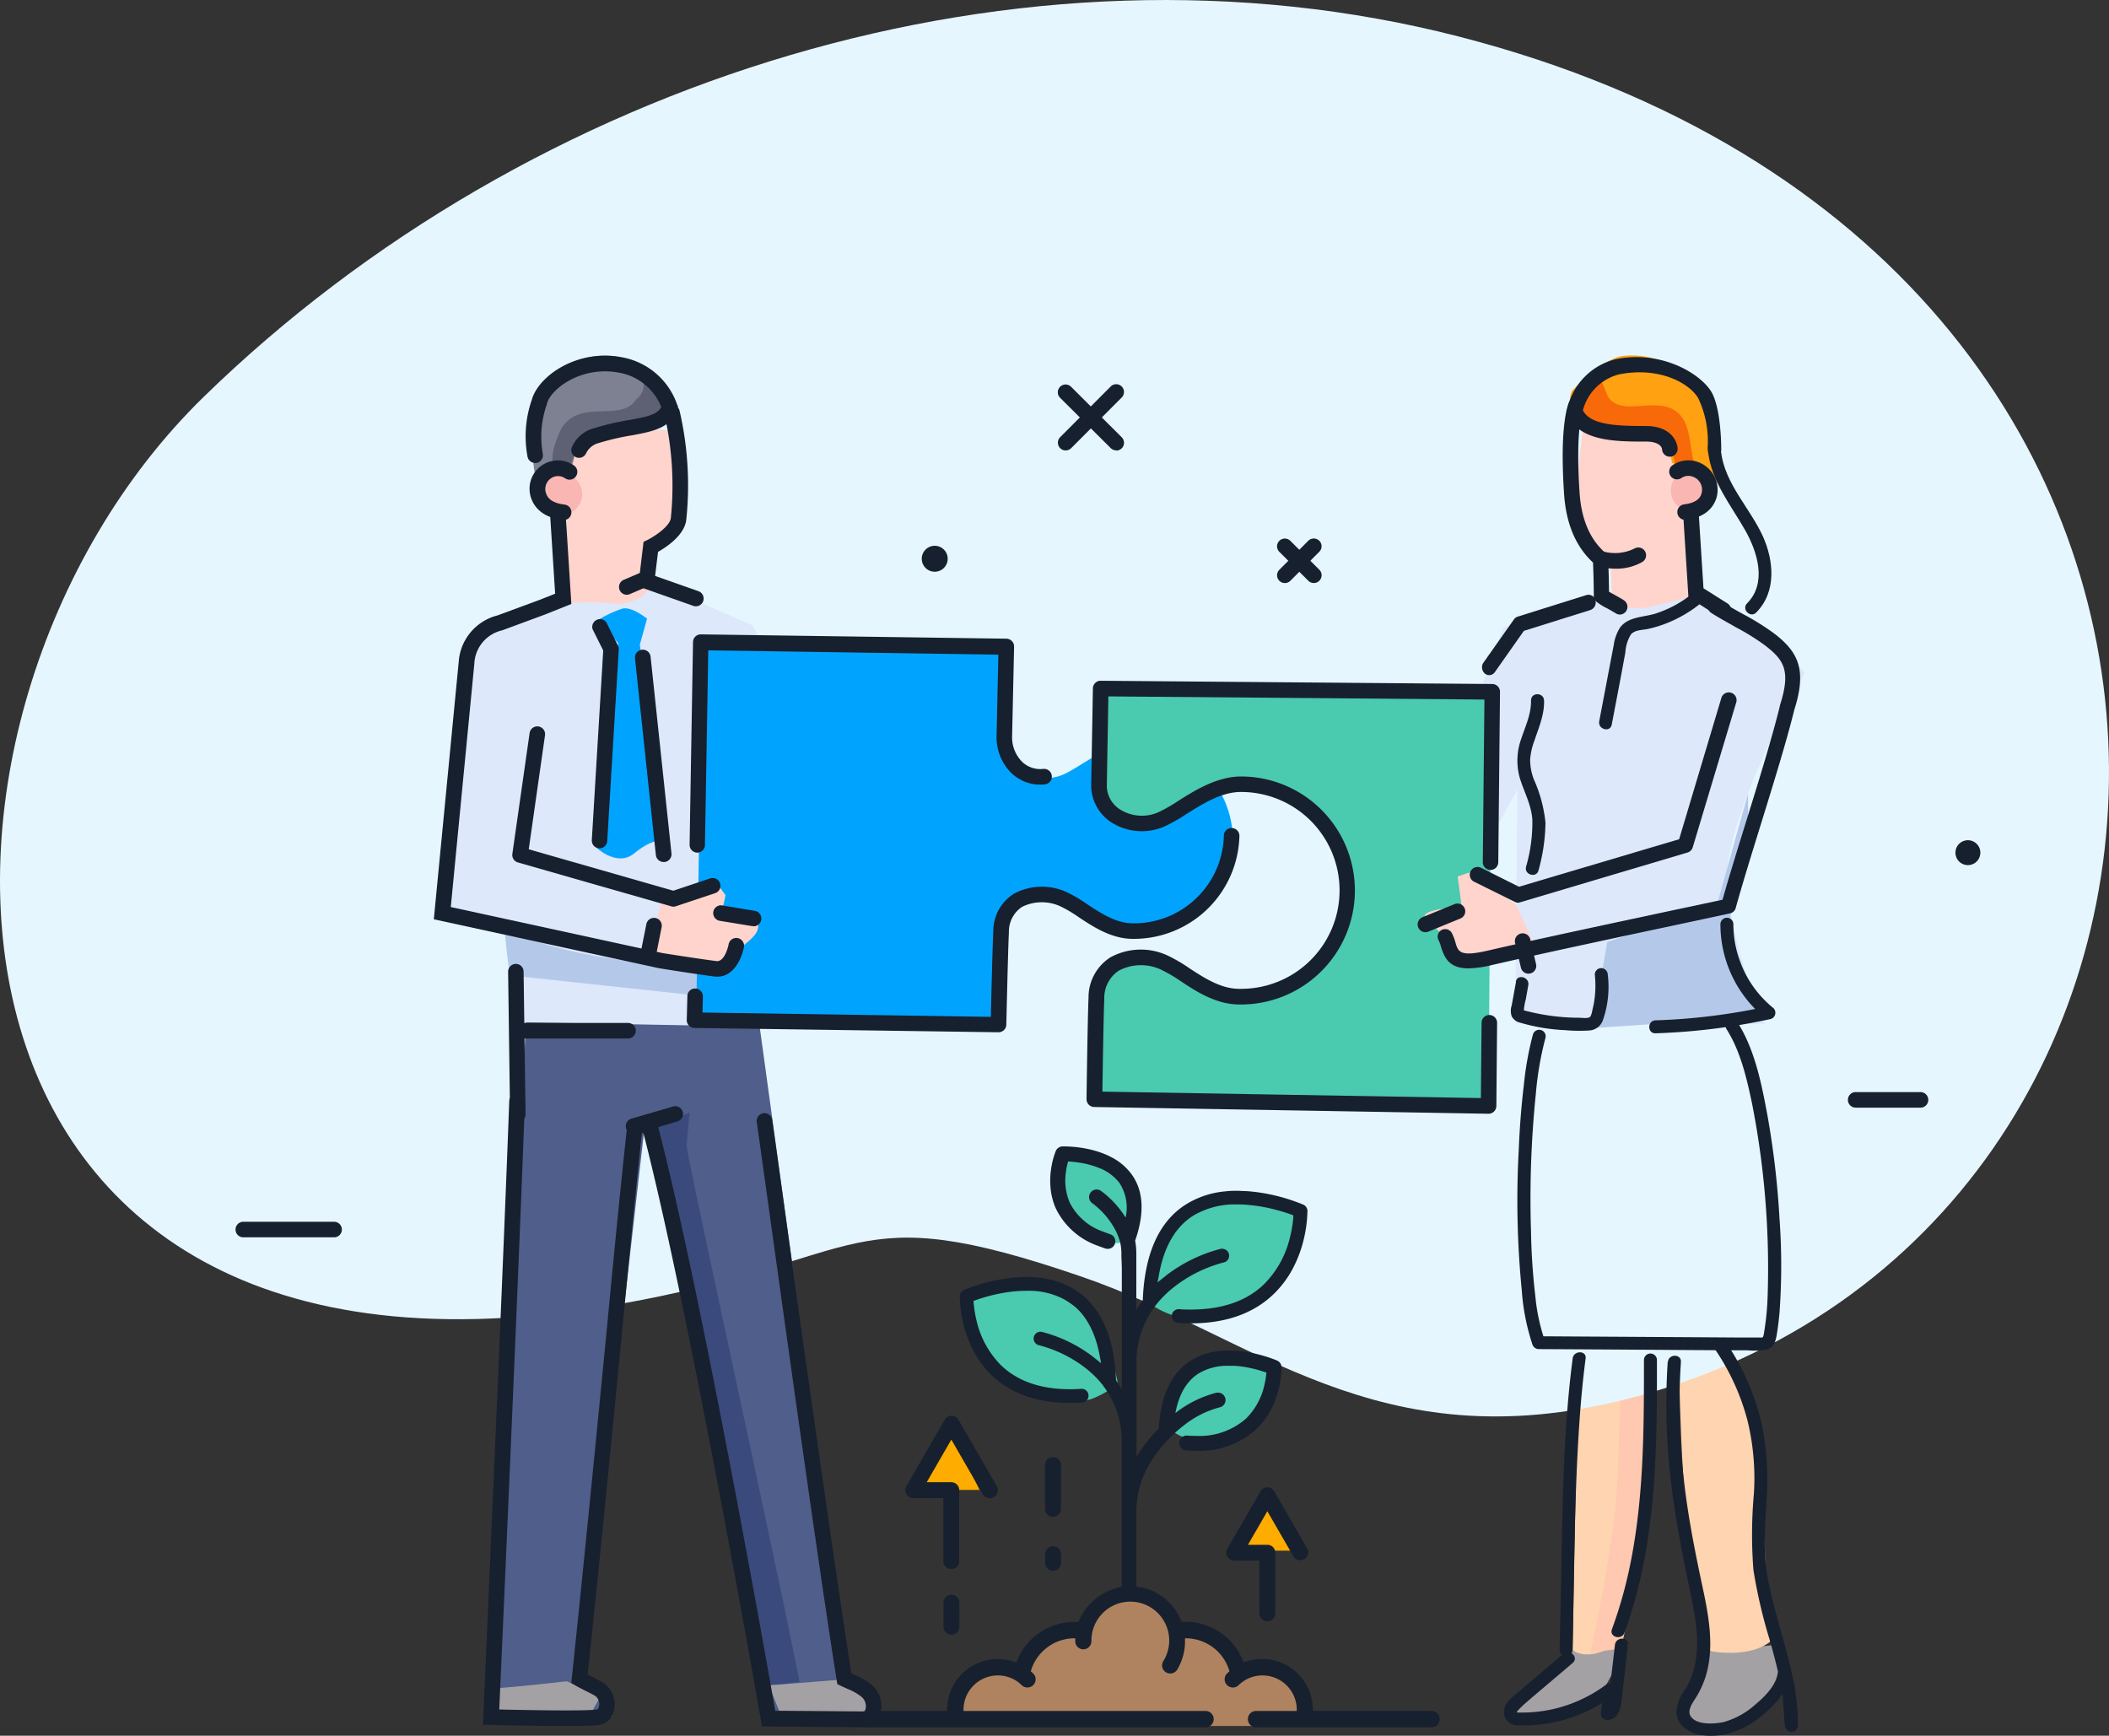 <svg xmlns="http://www.w3.org/2000/svg" width="303.636" height="249.912" viewBox="0 0 303.636 249.912"><rect x="0" y="0" width="303.636" height="249.912" fill="#333333" stroke="none"/><g style="isolation:isolate"><g transform="translate(0 0)"><path d="M336.324,405.28l-4.724,7.742h8.843Z" transform="translate(-153.487 -189.755)" fill="#ffac00"/><path d="M262.514,389.78l-4.724,8.644h8.843Z" transform="translate(-125.612 -183.902)" fill="#ffac00"/><path d="M403.943,440.241l-6.8,7.642-1.867,1.867,7.132-.143,6.024-3.684,3.491-6.423Z" transform="translate(-177.536 -202.679)" fill="#a4a1a5"/><path d="M438.363,440.477l-3.423,7.7,1,3.137,6.136.143,7.848-6.56-1.618-5.4Z" transform="translate(-192.514 -202.679)" fill="#a4a1a5"/><path d="M410.04,369.41l-.84,44.068s1.992,1.867,6.118-.734,6.043-35.922,6.024-41.037S410.04,369.41,410.04,369.41Z" transform="translate(-182.793 -175.916)" fill="#ffd4b0"/><path d="M417.793,369.653l3.286-.573.423,26.537-3.734,17.83-4.419.573s3.423-15.409,3.852-24.271S417.793,369.653,417.793,369.653Z" transform="translate(-184.36 -176.084)" fill="#ffc8b0"/><path d="M433.79,370.716s.143,23.686,2.284,31.391,1,11.825,1,11.825,6.3,1.624,9.858-1.114l-.728-11.7-.423-16.978L442.2,372.869,439.64,370Z" transform="translate(-192.08 -176.432)" fill="#ffd4b0"/><path d="M440.023,186.363s4.68-1.6,5.47-3.566-1-9.522-3.547-12.826a92.936,92.936,0,0,1-5.813-9.211l-2.664,1.195,1.575,21.44Z" transform="translate(-191.959 -97.411)" fill="#f8690a"/><path d="M401.4,294.15l-3.915,24.022,2.4,22.933,33.507-.324s1.245-28.2-2.4-35.474-3.217-9.771-3.217-9.771Z" transform="translate(-178.371 -147.786)" fill="#00a4ff"/><path d="M264.31,446.637h50.7l.523-5.383-5.6-3.628s-3.8,2.035-3.9,1.767-1.68-4.244-1.68-4.244l-6.012-2.57-2.738-2.738-5.489-2.39-4.692,3.006-.7,2.489-5.931.8-2.657,3.734v2.39l-5.172-2.066-2.925,1.774Z" transform="translate(-128.074 -198.128)" fill="#af8360"/><path d="M74.782,116.057c47.062-45.823,117.816-68,180.672-51.822C380.215,96.329,371.882,236.9,279.682,260.391c-36.1,9.192-53.783-9.1-78.571-17.612-34.061-11.694-30.14-2.489-66.591,3.964C30.483,265.12,27.484,162.11,74.782,116.057Z" transform="translate(-45.402 -58.968)" fill="#e5f6ff" style="mix-blend-mode:multiply;isolation:isolate"/><path d="M309.82,350.766a29.316,29.316,0,0,1,2.6-7.786c1.761-3.087,7.779-6.311,7.779-6.311h10.126l3.174,1.406-4.2,10.337-9.242,4.549s-4.045.728-6.062.218A12.473,12.473,0,0,1,309.82,350.766Z" transform="translate(-145.262 -163.844)" fill="#4acaaf"/><path d="M301.192,338.762a16.543,16.543,0,0,0,.261-4.668c-.28-2-2.782-4.979-2.782-4.979L293.313,327l-1.973.081.044,6.348,3.933,4.356a11.017,11.017,0,0,0,3.155,1.388A7.132,7.132,0,0,0,301.192,338.762Z" transform="translate(-138.282 -160.192)" fill="#4acaaf"/><path d="M290.306,370.854a27.923,27.923,0,0,0-2.489-7.412c-1.68-2.931-7.412-6.012-7.412-6.012h-9.646l-3.018,1.338,4,9.845,8.812,4.356s3.846.7,5.769.205A11.958,11.958,0,0,0,290.306,370.854Z" transform="translate(-129.37 -171.684)" fill="#4acaaf"/><path d="M315.4,383.348a19.844,19.844,0,0,1,1.8-5.253c1.214-2.079,5.3-4.226,5.3-4.226l6.846.056,2.135.971-2.9,6.97-6.279,3.025a13.319,13.319,0,0,1-4.1.112,8.408,8.408,0,0,1-2.807-1.655Z" transform="translate(-147.369 -177.893)" fill="#4acaaf"/><path d="M189.923,158.33l-11.383-.23s-7.985,4.979-7.157,8.713c.236,1.077,3.112,3.112,3.112,3.112l.205,13.069s4.9,2.321,6.64,1.45,5.246-2.682,5.246-2.682l-.411-5.315s3.112-.523,4.008-4.7C191.473,165.549,190.807,165.506,189.923,158.33Z" transform="translate(-92.957 -96.406)" fill="#ffd4cd"/><path d="M411.333,155.16l16.025,3.485-.523,24.564s-3.485,2.44-5.228,1.568a50.437,50.437,0,0,0-6.267-2.091l-.33-6.466a8.42,8.42,0,0,1-4.531-5.75C409.609,166.312,411.333,155.16,411.333,155.16Z" transform="translate(-183.184 -95.296)" fill="#ffd4cd"/><path d="M437.932,170.606a3.006,3.006,0,1,1-3.006-3.006A3.006,3.006,0,0,1,437.932,170.606Z" transform="translate(-191.373 -99.994)" fill="#f9b6b2"/><path d="M176.432,171.446a3.006,3.006,0,1,1-3.006-3.006A3.006,3.006,0,0,1,176.432,171.446Z" transform="translate(-92.616 -100.311)" fill="#f9b6b2"/><path d="M408.922,146.274s4.512-4.73,7.319-4.979a11.214,11.214,0,0,1,9.665,3.659c2.29,2.284,4.724,14.936,4.724,14.936l-7.331-3.205s-.784-5.483-3.659-5.221-8.09.261-9.957-1.307A3.331,3.331,0,0,1,408.922,146.274Z" transform="translate(-182.565 -90.038)" fill="#ffa111"/><path d="M187.615,146.314s-4.512-4.73-7.319-4.979a11.22,11.22,0,0,0-9.665,3.659c-2.29,2.284-2.39,11.283-1.519,13.9,2.788-1.743,3.112-.678,4.668-1.245,1.2-.442.541-4.468,2.284-5.159,2.682-1.077,8.937-.7,10.767-2.265A3.464,3.464,0,0,0,187.615,146.314Z" transform="translate(-91.931 -90.053)" fill="#7e8192"/><path d="M197.546,294.51l-33.457.056L159.11,395.28l17.426-.205-1.039-3.317-3.3-2.906,9.024-79.349.934,1.245L198.33,395.28l15.764.212s-.4-4.979-1.643-4.979-2.091-2.7-2.091-2.7Z" transform="translate(-88.345 -147.922)" fill="#4f5e8a"/><path d="M379.777,201.241l13.492-4.811s1.867,2.39,6.64,1.973c2.1-.18,7.213-1.992,8.3-1.45,10.455,5.221,14.936,10.785,14.936,10.785s-11.364,20.463-11.2,29.487,5.445,21.079,5.445,21.079l-35.94-.156.311-33.606-5.539,10.132-10.449,5.221-8.178-7.885,13.947-8.837Z" transform="translate(-163.302 -110.882)" fill="#dde8fb"/><path d="M192.606,199.823,178.292,193.6s-1.126,3.529-5.912,3.112a28.717,28.717,0,0,0-6.535,0c-9.852,2.6-13.38,6.223-13.38,6.223l-4.045,38.274,9.957,2.906-.417,12.858,39.108.728-.311-31.117,5.545,10.132,10.455,5.221,8.178-7.885-13.928-8.837Z" transform="translate(-84.308 -109.813)" fill="#dde8fb"/><path d="M201.865,316.38l-5.035,2.172L213.5,399.145a19.022,19.022,0,0,1,4.2-.778c-2.8-14.625-16.368-76.287-16.268-77.314C201.7,318.44,201.865,316.38,201.865,316.38Z" transform="translate(-102.59 -156.182)" fill="#3a4a7c"/><path d="M159.394,448.979l-.174,3.255,14.283.268,1.35-2.44-4.879-2.122S163.4,448.705,159.394,448.979Z" transform="translate(-88.386 -205.866)" fill="#a4a1a5"/><path d="M223.25,448.293l1.767,4.356,14.158-.311-.467-2.956-3.578-2.023S227.252,448.02,223.25,448.293Z" transform="translate(-112.568 -205.647)" fill="#a4a1a5"/><path d="M183.625,201.4a16.56,16.56,0,0,1,3.529-1.655c1.35-.311,3.529,1.45,3.529,1.45l-1.039,3.734,3.734,28.422s-1.245-1.039-4.562,1.655c-2.44,1.979-5.4-.828-5.4-.828l3.112-29.455Z" transform="translate(-97.526 -112.121)" fill="#00a4ff"/><path d="M262.374,187.107a1.867,1.867,0,1,1-1.867-1.867A1.867,1.867,0,0,1,262.374,187.107Z" transform="translate(-125.933 -106.656)" fill="#17202e"/><path d="M190.357,278.622s-19.815-.921-27.128-5.433c-2.178-5.757-.311,6.535-.311,6.535l27.284,2.944Z" transform="translate(-89.502 -139.29)" fill="#b4c9ea"/><path d="M501.355,255.152a1.792,1.792,0,1,1-1.792-1.792A1.792,1.792,0,0,1,501.355,255.152Z" transform="translate(-216.242 -132.382)" fill="#17202e"/><path d="M114.079,343.87H101.01a1.12,1.12,0,0,1,0-2.24h13.069a1.12,1.12,0,0,1,0,2.24Z" transform="translate(-65.98 -165.717)" fill="#17202e"/><path d="M232.1,240.87h-8.09a1.12,1.12,0,0,1,0-2.24h8.09a1.12,1.12,0,1,1,0,2.24Z" transform="translate(-112.432 -126.819)" fill="#17202e"/><path d="M483.345,313.87H474.01a1.12,1.12,0,1,1,0-2.24h9.335a1.12,1.12,0,1,1,0,2.24Z" transform="translate(-206.846 -154.388)" fill="#17202e"/><path d="M164.35,304.748a1.126,1.126,0,0,1-1.12-1.108l-.28-20.537a1.12,1.12,0,0,1,1.108-1.133h0a1.114,1.114,0,0,1,1.12,1.1l.28,20.537a1.12,1.12,0,0,1-1.1,1.139Z" transform="translate(-89.795 -143.186)" fill="#17202e"/><path d="M201.45,196.382a1.126,1.126,0,0,1-.373-.068l-7.051-2.489a1.12,1.12,0,0,1,.741-2.11l7.057,2.489a1.12,1.12,0,0,1-.373,2.178Z" transform="translate(-101.273 -109.085)" fill="#17202e"/><path d="M212.222,403.215c-2.713,0-13.872-.106-13.984-.106H197.3l-.162-.921c-.106-.622-10.188-58.5-16.915-84.533h-.205c-.66,5.956-1.631,15.92-2.844,28.379-1.394,14.314-3.112,32.038-4.979,49.613l.809.4c.51.261,1,.5,1.506.815a3.734,3.734,0,0,1,1.475,3.915,2.576,2.576,0,0,1-2.234,2.128c-2.272.317-14.936,0-15.49-.037H157.12l.056-1.145c0-.585,2.651-59.123,3.734-88.634a1.1,1.1,0,0,1,1.176-1.1,1.114,1.114,0,0,1,1.077,1.158c-1,27.246-3.317,79.168-3.69,87.514,4.207.1,12.447.243,14.04,0,.212,0,.292-.349.311-.411a1.481,1.481,0,0,0-.479-1.506c-.417-.261-.84-.467-1.326-.709s-.946-.473-1.55-.815l-.622-.361.075-.728c1.867-17.805,3.634-35.847,5.047-50.341,1.245-13.069,2.272-23.369,2.937-29.25l.062-.523.442-.293a3.809,3.809,0,0,1,2.24-.342,3.37,3.37,0,0,0,.342,0l.99-.143.218.971c6.286,23.935,15.664,76.984,17.009,84.639,2.676,0,10.356.087,12.839.093a1.245,1.245,0,0,0,.205-.722,1.755,1.755,0,0,0-.734-1.463,7.4,7.4,0,0,0-1.83-1.027l-1.008-.461-.541-.255-.093-.585c-2.707-17.189-7.1-48.792-9.727-67.674-.772-5.514-1.388-9.957-1.767-12.634a1.12,1.12,0,1,1,2.216-.317c.38,2.682,1,7.126,1.767,12.646,2.6,18.67,6.927,49.744,9.634,67.039l.448.205a9.335,9.335,0,0,1,2.247,1.245,4.008,4.008,0,0,1,1.525,4.114,2.564,2.564,0,0,1-1.923,2.085h-.2Z" transform="translate(-87.593 -154.526)" fill="#17202e"/><path d="M189.735,179.971a1.12,1.12,0,0,1-.442-2.153l2.309-.99.535-4.475.548-.268c1.027-.51,3.211-1.948,3.379-3.143a45.943,45.943,0,0,0-.921-14.936,1.121,1.121,0,0,1,2.178-.535,47.592,47.592,0,0,1,.958,15.776c-.3,2.191-2.881,3.883-4.058,4.549l-.554,4.574-3.491,1.5A1.108,1.108,0,0,1,189.735,179.971Z" transform="translate(-99.484 -94.336)" fill="#17202e"/><path d="M191.315,318.886a1.12,1.12,0,0,1-.317-2.2l5.918-1.73a1.12,1.12,0,1,1,.622,2.147l-5.894,1.749A1.17,1.17,0,0,1,191.315,318.886Z" transform="translate(-100.081 -155.62)" fill="#17202e"/><path d="M180.946,297.87H166.01a1.12,1.12,0,1,1,0-2.24h14.936a1.12,1.12,0,0,1,0,2.24Z" transform="translate(-90.528 -148.345)" fill="#17202e"/><path d="M389.276,208.139a.965.965,0,0,1-.622-.23,1.189,1.189,0,0,1-.193-1.574l4.387-6.223a1.039,1.039,0,0,1,.529-.392l9.92-3.112a1.021,1.021,0,0,1,1.276.765,1.139,1.139,0,0,1-.709,1.388l-9.59,3.006L390.1,207.7a1,1,0,0,1-.822.442Z" transform="translate(-174.88 -110.934)" fill="#17202e"/><path d="M415.163,182.2a1.139,1.139,0,0,1-.622-.187c-.18-.118-.747-.442-1.207-.7a8.214,8.214,0,0,1-1.606-1l-.336-.33v-.473s0-2.01-.112-4.8c-2.489-2.3-3.883-5.6-4.17-9.889-.685-10.225.622-12.976.741-13.25a1.122,1.122,0,1,1,1.985,1.046h0s-1.126,2.57-.492,12.055c.255,3.846,1.525,6.759,3.734,8.663l.367.311v.485c.106,2.166.131,3.9.137,4.773.249.149.56.324.8.454.685.392,1.12.622,1.35.79a1.12,1.12,0,0,1-.622,2.054Z" transform="translate(-181.929 -93.712)" fill="#17202e"/><path d="M440.524,192.2a1.127,1.127,0,0,1-.622-.174l-4.356-2.794-.747-11.824a1.12,1.12,0,0,1,1.046-1.189,1.133,1.133,0,0,1,1.189,1.046l.678,10.686,3.46,2.184a1.12,1.12,0,0,1-.622,2.066Z" transform="translate(-192.46 -103.248)" fill="#17202e"/><path d="M278.639,225.894a13.99,13.99,0,0,0-8.644-3.242c-4.251-.112-8.09,3.46-10.76,4.6-3.684,1.55-8.159-.51-8.24-4.456l.286-12.932-44.012-.622-.51,32.275-.311,18.67-.087,3.442,43.757.622s.237-10.8.373-13.368c.274-5.253,5.246-6.354,9.142-4.63,2.489,1.1,5.719,4.412,9.634,4.506a14.071,14.071,0,0,0,9.335-24.894Z" transform="translate(-106.189 -115.719)" fill="#00a4ff"/><path d="M206.035,237.158h0a1.12,1.12,0,0,1-1.1-1.139l.492-29.188a1.12,1.12,0,0,1,1.12-1.1h0l44.006.622a1.126,1.126,0,0,1,1.1,1.164l-.286,12.932a4.979,4.979,0,0,0,1.55,3.734,3.778,3.778,0,0,0,2.913.921,1.121,1.121,0,1,1,.249,2.228,6.037,6.037,0,0,1-4.636-1.462,7.232,7.232,0,0,1-2.315-5.389l.261-11.825-41.765-.622-.479,28.074A1.114,1.114,0,0,1,206.035,237.158Z" transform="translate(-105.653 -114.394)" fill="#17202e"/><path d="M249.135,279.945h0l-43.757-.622a1.089,1.089,0,0,1-.79-.342,1.114,1.114,0,0,1-.317-.8l.093-3.448a1.1,1.1,0,0,1,1.145-1.089,1.12,1.12,0,0,1,1.089,1.151l-.056,2.309,41.51.622c.068-2.838.243-10.2.355-12.291a6.348,6.348,0,0,1,2.969-5.439,8.512,8.512,0,0,1,7.748-.156,20.2,20.2,0,0,1,2.757,1.637c1.923,1.276,4.1,2.713,6.447,2.776A12.945,12.945,0,0,0,281.6,251.628a1.1,1.1,0,0,1,1.151-1.089,1.114,1.114,0,0,1,1.089,1.145,15.2,15.2,0,0,1-15.559,14.806c-2.993-.075-5.564-1.78-7.624-3.149a19.177,19.177,0,0,0-2.433-1.456,6.427,6.427,0,0,0-5.67,0,4.259,4.259,0,0,0-1.9,3.647c-.131,2.489-.367,13.225-.373,13.331A1.12,1.12,0,0,1,249.135,279.945Z" transform="translate(-105.4 -131.316)" fill="#17202e"/><path d="M299.434,218.26l-.249,14.053c.112,4.288,4.979,6.5,8.968,4.792,2.925-1.245,7.045-5.153,11.663-5.066a15.294,15.294,0,0,1-.622,30.582c-4.257-.087-7.792-3.659-10.493-4.842-4.251-1.867-9.646-.622-9.914,5.085-.131,2.788-.286,14.532-.286,14.532l56.77.971.106-11.98.168-23.132.249-24.527Z" transform="translate(-140.986 -119.126)" fill="#4acaaf"/><path d="M354.635,278.806h0l-56.77-.971a1.12,1.12,0,0,1-1.1-1.139c0-.479.156-11.793.286-14.563a6.823,6.823,0,0,1,3.155-5.85,9.131,9.131,0,0,1,8.327-.212,22.338,22.338,0,0,1,2.993,1.755c2.1,1.375,4.493,2.938,7.07,2.994h.286a14.171,14.171,0,0,0,.28-28.342c-2.888-.068-5.6,1.668-8.047,3.193a24.49,24.49,0,0,1-3.155,1.786,8.165,8.165,0,0,1-7.53-.548,6.367,6.367,0,0,1-3-5.246l.249-14.1a1.114,1.114,0,0,1,1.12-1.1h0l56.378.467a1.133,1.133,0,0,1,.79.336,1.12,1.12,0,0,1,.324.8l-.249,24.527a1.12,1.12,0,0,1-1.12,1.108h0a1.114,1.114,0,0,1-1.108-1.133l.236-23.4-54.144-.454-.224,12.951a4.083,4.083,0,0,0,1.967,3.367,5.919,5.919,0,0,0,5.439.373,23.654,23.654,0,0,0,2.85-1.624c2.489-1.581,5.632-3.535,9.1-3.535h.181a16.416,16.416,0,1,1-.654,32.825c-3.224-.071-6.012-1.87-8.252-3.364a21.151,21.151,0,0,0-2.67-1.574,6.827,6.827,0,0,0-6.223.062,4.684,4.684,0,0,0-2.1,4.052c-.106,2.228-.23,10.374-.274,13.374l54.492.927.1-10.854a1.114,1.114,0,0,1,1.12-1.108h0a1.126,1.126,0,0,1,1.114,1.126l-.106,11.986a1.126,1.126,0,0,1-1.12,1.108Z" transform="translate(-140.333 -118.446)" fill="#17202e"/><path d="M380.324,265.719l-.591-4.356,1.867-.622,6.472,4.556s3.112,6.267,2.608,6.79-7.281,2.247-9.7,2.035c-1.014-.093-1.6-2.34-3.112-4.045-1.195-1.351-2.116-1.767-2.8-2.8C374.256,266.049,380.324,265.719,380.324,265.719Z" transform="translate(-169.874 -135.169)" fill="#ffd4cd"/><path d="M206.045,267.059l.541-2.489-1.823-2.489-7.3,3.218s-2.3,7.611-1.78,8.134,7.281,2.247,9.7,2.029c1.014-.087,1.35-1.195,2.863-2.906,2.6-2.072,3.112-2.589,3.049-3.939C211.223,267.152,206.045,267.059,206.045,267.059Z" transform="translate(-102.128 -135.675)" fill="#ffd4cd"/><path d="M374.487,272.135a1.12,1.12,0,0,1-.423-2.16l4.562-1.867a1.12,1.12,0,1,1,.846,2.072l-4.562,1.867A1.12,1.12,0,0,1,374.487,272.135Z" transform="translate(-169.258 -137.913)" fill="#17202e"/><path d="M216.187,271.412H216l-4.668-.765a1.133,1.133,0,0,1-.921-1.294,1.12,1.12,0,0,1,1.288-.921l4.668.778a1.12,1.12,0,0,1-.18,2.228Z" transform="translate(-107.714 -138.068)" fill="#17202e"/><path d="M397.815,280.728a1.114,1.114,0,0,1-1.089-.865l-.834-3.529a1.122,1.122,0,1,1,2.184-.51l.828,3.529a1.114,1.114,0,0,1-.834,1.344A1.243,1.243,0,0,1,397.815,280.728Z" transform="translate(-177.756 -140.538)" fill="#17202e"/><path d="M194.682,277.694h-.218a1.12,1.12,0,0,1-.878-1.319l.828-4.151a1.12,1.12,0,1,1,2.2.442l-.828,4.151A1.126,1.126,0,0,1,194.682,277.694Z" transform="translate(-101.357 -139.166)" fill="#17202e"/><path d="M417.2,188.687a8.87,8.87,0,0,1-2.489-.349,1.121,1.121,0,0,1,.685-2.135,6.3,6.3,0,0,0,4.487-.417,1.121,1.121,0,1,1,1.133,1.935A7.511,7.511,0,0,1,417.2,188.687Z" transform="translate(-184.579 -106.804)" fill="#17202e"/><path d="M187.107,252.984a1.033,1.033,0,0,1-.3-.044l-22.087-6.323a1.12,1.12,0,0,1-.8-1.245l2.489-17.426a1.12,1.12,0,0,1,2.216.317l-2.346,16.461,20.811,5.962,5.277-1.761a1.121,1.121,0,1,1,.7,2.128l-5.6,1.867A1.113,1.113,0,0,1,187.107,252.984Z" transform="translate(-90.154 -122.44)" fill="#17202e"/><path d="M341.969,189.968a1.12,1.12,0,0,1-.8-1.911l4.164-4.176a1.126,1.126,0,0,1,1.587,0,1.114,1.114,0,0,1,0,1.581l-4.163,4.176a1.089,1.089,0,0,1-.79.33Z" transform="translate(-156.979 -106.019)" fill="#17202e"/><path d="M346.136,189.966a1.139,1.139,0,0,1-.8-.324l-4.17-4.163a1.12,1.12,0,1,1,1.581-1.587l4.176,4.164a1.12,1.12,0,0,1,0,1.581,1.089,1.089,0,0,1-.79.33Z" transform="translate(-156.976 -106.023)" fill="#17202e"/><path d="M291.252,157.394a1.12,1.12,0,0,1-.79-1.911l7.275-7.294a1.12,1.12,0,1,1,1.587,1.581l-7.275,7.294A1.145,1.145,0,0,1,291.252,157.394Z" transform="translate(-137.828 -92.539)" fill="#17202e"/><path d="M298.534,157.406a1.139,1.139,0,0,1-.8-.324l-7.288-7.244a1.12,1.12,0,1,1,1.581-1.587l7.294,7.275a1.12,1.12,0,0,1-.79,1.911Z" transform="translate(-137.822 -92.563)" fill="#17202e"/><path d="M196.415,239.849a1.126,1.126,0,0,1-1.114-1l-3.006-28.317a1.114,1.114,0,0,1,1-1.245,1.126,1.126,0,0,1,1.245,1l3.006,28.317a1.12,1.12,0,0,1-1,1.245Z" transform="translate(-100.874 -115.734)" fill="#17202e"/><path d="M183.417,235.207h-.056a1.12,1.12,0,0,1-1.052-1.182l1.643-27.3-1.525-3.049a1.12,1.12,0,0,1,1.991-.977l1.655,3.317a1.145,1.145,0,0,1,.118.573l-1.662,27.588A1.114,1.114,0,0,1,183.417,235.207Z" transform="translate(-97.105 -113.065)" fill="#17202e"/><path d="M425.42,152.064c-2.614-4.7-8.775-.124-11-3.522-.174-.342-1.369-3.392-1.655-3.672a32.495,32.495,0,0,0-2.4,2.222s-1.929,3.2-.1,4.767,7.5,1.817,10.374,1.556,3.529,5.5,3.529,5.5l2.695-.828C426.229,156.545,426.465,154.417,425.42,152.064Z" transform="translate(-182.9 -91.41)" fill="#f8690a"/><path d="M174.376,153.332c2.614-4.7,8.632-.965,10.854-4.356,2.079-1.662.548-3.734.828-4.045a8.706,8.706,0,0,1,3.261,3.342,3.483,3.483,0,0,1-.784,3.921c-1.83,1.568-5.825,2.44-8.713,2.178s-4.163,4.518-4.163,4.518l-2.334-.467C172.988,157.171,173.331,155.684,174.376,153.332Z" transform="translate(-93.666 -91.432)" fill="#525468" opacity="0.72"/><path d="M415.884,263.929l15.708-5.053,4.543-16.256s.1,4.512-.137,7.313c-.205,2.408-2.272,7.356-2.384,10.623-.143,4.182,4.892,14.133,4.892,14.133l-24.856,1.674Z" transform="translate(-184.474 -128.326)" fill="#b4c9ea"/><path d="M382.433,250.748c-2.489,0-3.373-1.151-3.952-3.068a5.032,5.032,0,0,0-.367-1,1.077,1.077,0,0,1,.448-1.456,1.1,1.1,0,0,1,1.469.442,7.348,7.348,0,0,1,.529,1.394c.386,1.294.622,2.072,4.692,1.126,6.79-1.575,18.77-4.126,27.52-5.993L419,240.871c.915-3.255,2.135-7.182,3.417-11.327,1.867-5.987,3.765-12.179,4.836-16.554a.328.328,0,0,1,0-.075c1.631-5.035.573-6.553-2.048-8.6a32.57,32.57,0,0,0-4.276-2.67c-1.058-.622-2.253-1.245-3.529-2.054a1.077,1.077,0,0,1-.349-1.487,1.1,1.1,0,0,1,1.5-.342c1.245.772,2.352,1.4,3.442,2a35.93,35.93,0,0,1,4.549,2.85c3.261,2.558,4.674,5.053,2.788,10.922-1.083,4.431-3.006,10.636-4.861,16.635-1.363,4.406-2.651,8.563-3.572,11.9a1.077,1.077,0,0,1-.815.765l-6.846,1.469c-8.246,1.755-20.712,4.412-27.483,5.981a15.023,15.023,0,0,1-3.317.461Z" transform="translate(-171.006 -111.324)" fill="#17202e"/><path d="M392.438,249.431a1.065,1.065,0,0,1-.5-.118l-5.806-2.875a1.12,1.12,0,1,1,1-2l5.408,2.7,23.058-6.846,6.055-20.263a1.12,1.12,0,1,1,2.147.622l-6.248,20.811a1.108,1.108,0,0,1-.753.747l-24.066,7.157a.916.916,0,0,1-.3.068Z" transform="translate(-173.848 -119.46)" fill="#17202e"/><path d="M186.573,243.847a3.6,3.6,0,0,1-.442-.031c-3.174-.411-7.866-1.176-7.916-1.182l-32.455-7.051,3.585-37.079a7.418,7.418,0,0,1,5.6-6.678l6.055-2.24,2.228-.884-.722-11.32a1.12,1.12,0,1,1,2.234-.143l.821,12.945-3.734,1.494-6.223,2.3a5.159,5.159,0,0,0-4,4.624v.081l-3.4,35.137,30.457,6.622h0s4.649.747,7.785,1.158c1.245.156,1.755-2.371,1.755-2.4a1.121,1.121,0,0,1,2.209.386C190.127,241.109,189,243.847,186.573,243.847Z" transform="translate(-83.303 -103.221)" fill="#17202e"/><path d="M168.37,156.7a1.12,1.12,0,0,1-1.089-.865,16.006,16.006,0,0,1,.622-8.271c.946-3.361,6.5-7.375,13.113-6.055a10.357,10.357,0,0,1,7.767,6.7l.162.386-.131.392c-.9,2.695-3.491,3.161-6.5,3.734a35.012,35.012,0,0,0-4.755,1.1,2.782,2.782,0,0,0-1.817,1.413,1.12,1.12,0,0,1-2.128-.691,4.813,4.813,0,0,1,3.255-2.85,36.394,36.394,0,0,1,5.047-1.176c2.626-.473,4.033-.778,4.612-1.867a8.017,8.017,0,0,0-5.956-4.929c-5.477-1.1-9.957,2.284-10.524,4.487v.075a13.94,13.94,0,0,0-.585,7.051,1.12,1.12,0,0,1-.828,1.35A1.242,1.242,0,0,1,168.37,156.7Z" transform="translate(-91.325 -90.041)" fill="#17202e"/><path d="M172.756,174.048h-.137c-2.944-.367-4.07-1.917-4.493-3.155a4.076,4.076,0,0,1,6.161-4.686,1.122,1.122,0,0,1-1.245,1.867,1.8,1.8,0,0,0-1.637-.224,1.867,1.867,0,0,0-1.139,2.334c.205.622.7,1.419,2.657,1.662a1.12,1.12,0,0,1-.143,2.234Z" transform="translate(-91.666 -99.197)" fill="#17202e"/><path d="M429.039,155.932a.828.828,0,0,1-.174,0c-.622-.093-.66-.622-.741-1.245a14.351,14.351,0,0,0-1.382-7.244c-1.344-2.191-5.694-4.512-11.383-3.367a7.213,7.213,0,0,0-5.19,5.172c1.089,2.085,4.624,2.259,9.092,2.259,3.473,0,4.487,2.122,4.543,3.242a1.121,1.121,0,0,1-2.24.106c0-.156-.23-1.108-2.3-1.108-4.356,0-9.783,0-11.314-3.989l-.118-.3.068-.324a9.427,9.427,0,0,1,7.014-7.25c6.846-1.388,12.646,2.371,13.928,5.029s1.245,7.935,1.245,8.09a1.039,1.039,0,0,1-1.046.934Z" transform="translate(-182.276 -90.167)" fill="#17202e"/><path d="M433.853,174.038a1.12,1.12,0,0,1-.137-2.234c1.9-.243,2.346-1.039,2.489-1.612a1.979,1.979,0,0,0-1.307-2.384,1.792,1.792,0,0,0-1.612.212,1.121,1.121,0,0,1-1.294-1.83,4.039,4.039,0,0,1,3.622-.5,4.244,4.244,0,0,1,2.745,5.134c-.373,1.245-1.431,2.832-4.388,3.205Z" transform="translate(-191.222 -99.188)" fill="#17202e"/><path d="M326.546,405.461H309.4a1.763,1.763,0,0,0,0-.181,7.294,7.294,0,0,0-9.957-6.784,8.937,8.937,0,0,0-8.377-5.856h-.573a7.916,7.916,0,0,0-6.485-5.078V376.454c.106-7.182,6.348-11.719,7.107-12.31A13.9,13.9,0,0,1,296,361.761a1.07,1.07,0,0,0-.162-2.11,1.191,1.191,0,0,0-.3,0,16.119,16.119,0,0,0-5.732,2.782l-.193.156c.5-2.707,1.631-4.624,3.348-5.707a8.035,8.035,0,0,1,4.356-1.1h.828a14.8,14.8,0,0,1,1.518.18,18.361,18.361,0,0,1,3.056.8,12.591,12.591,0,0,1-.317,1.9,9.814,9.814,0,0,1-2.614,4.717,10.138,10.138,0,0,1-7.275,2.489c-.386,0-.784,0-1.189-.037a1.07,1.07,0,1,0-.137,2.135c.448.031.9.044,1.326.044a12.119,12.119,0,0,0,8.756-3.112,10.848,10.848,0,0,0,2.16-2.919,13.509,13.509,0,0,0,1.058-2.863A13.692,13.692,0,0,0,304.9,356a1.089,1.089,0,0,0-.622-.965,19.757,19.757,0,0,0-4.238-1.207,16.217,16.217,0,0,0-1.755-.212c-.324,0-.622-.031-.952-.031a8.763,8.763,0,0,0-1.288.062,9.615,9.615,0,0,0-4.2,1.375c-2.807,1.774-4.356,5.066-4.618,9.8a21.707,21.707,0,0,0-3.211,4.039V354.436a13.648,13.648,0,0,1,2.614-7.176h0a.734.734,0,0,0,.118-.156h0a15.592,15.592,0,0,1,2.825-2.788,19.691,19.691,0,0,1,7-3.417.958.958,0,0,0,.622-.436.983.983,0,0,0,.137-.747,1.008,1.008,0,0,0-.909-.778.858.858,0,0,0-.28,0,21.881,21.881,0,0,0-7.786,3.778l-.261.212-1.052.84.249-1.326c.734-3.908,2.377-6.7,4.892-8.277a11.706,11.706,0,0,1,6.329-1.618c.386,0,.784,0,1.189.037.7.05,1.431.137,2.166.255a26.535,26.535,0,0,1,4.356,1.139l.361.131v.386a17.866,17.866,0,0,1-.46,2.726,14.115,14.115,0,0,1-3.784,6.846c-2.489,2.4-6.043,3.616-10.48,3.616-.548,0-1.114,0-1.687-.056h-.062a.99.99,0,1,0-.068,1.979c.622.044,1.245.062,1.823.062,4.979,0,8.956-1.407,11.856-4.176a14.674,14.674,0,0,0,2.906-3.933,17.843,17.843,0,0,0,1.438-3.89,18.462,18.462,0,0,0,.554-4.219,1,1,0,0,0-.622-.884,26.723,26.723,0,0,0-5.782-1.655,23.7,23.7,0,0,0-2.4-.28c-.436,0-.865-.044-1.288-.044a12.21,12.21,0,0,0-1.749.081,12.89,12.89,0,0,0-5.632,1.867c-3.846,2.421-5.943,7.008-6.223,13.629v.149l-.087.118a15.277,15.277,0,0,0-.853,1.344v-5.912h0v-2.3a9.907,9.907,0,0,0-.168-1.8c1.382-3.958,1.214-7.163-.5-9.541a8.315,8.315,0,0,0-2.944-2.489,10.886,10.886,0,0,0-1.014-.467c-.249-.1-.5-.193-.772-.28a14.452,14.452,0,0,0-1.469-.4,17.162,17.162,0,0,0-3.778-.392h0a1.089,1.089,0,0,0-.952.666,11.646,11.646,0,0,0-.678,2.632,11.15,11.15,0,0,0-.075,2.645,9.337,9.337,0,0,0,.79,3.043,10.615,10.615,0,0,0,6.024,5.321c.349.137.71.268,1.077.392a1.158,1.158,0,0,0,.386.05,1.083,1.083,0,0,0,.292-2.116c-.324-.106-.622-.218-.94-.342a8.477,8.477,0,0,1-4.861-4.195,8.134,8.134,0,0,1-.541-4.481,10.807,10.807,0,0,1,.3-1.45,16.107,16.107,0,0,1,2.489.33c.429.093.846.212,1.245.336.224.075.448.156.653.243a6.678,6.678,0,0,1,3.012,2.191,6.487,6.487,0,0,1,.884,4.979,13.916,13.916,0,0,0-3.56-3.852,1.408,1.408,0,0,0-.274-.137,1.158,1.158,0,0,0-.386-.05,1.07,1.07,0,0,0-.846.473,1.045,1.045,0,0,0-.174.809,1.07,1.07,0,0,0,.454.7,11.563,11.563,0,0,1,3.05,3.379,9.028,9.028,0,0,1,.915,2.11.86.86,0,0,0,.05.181,7.733,7.733,0,0,1,.162,1.867c0,.081.068,1.711.062,1.786v17.475a13.776,13.776,0,0,0-.772-1.214l-.068-.106v-.124c-.274-6.267-2.265-10.611-5.906-12.907a12.21,12.21,0,0,0-5.346-1.749c-.529-.05-1.089-.081-1.655-.081a12.232,12.232,0,0,0-1.245.044,21.239,21.239,0,0,0-2.272.268,26.236,26.236,0,0,0-5.477,1.562.989.989,0,0,0-.585.884,17.78,17.78,0,0,0,1.867,7.68,13.928,13.928,0,0,0,2.751,3.734c2.745,2.62,6.528,3.952,11.233,3.952.56,0,1.139,0,1.718-.056a.983.983,0,1,0-.124-1.96c-.541.031-1.077.05-1.587.05-4.182,0-7.5-1.145-9.87-3.4a13.331,13.331,0,0,1-3.56-6.416,16.726,16.726,0,0,1-.429-2.57l-.031-.324.311-.112a24.111,24.111,0,0,1,4.095-1.07,19.779,19.779,0,0,1,2.041-.243q.566-.037,1.12-.037a11,11,0,0,1,6,1.506c2.359,1.487,3.908,4.107,4.6,7.792l.212,1.126-.9-.716-.249-.2A20.576,20.576,0,0,0,270.4,350.9a.982.982,0,0,0-1.039,1.487.983.983,0,0,0,.622.436,18.615,18.615,0,0,1,6.6,3.211,14.594,14.594,0,0,1,2.657,2.633v.037a1.389,1.389,0,0,0,.118.149l.031.037a12.889,12.889,0,0,1,2.489,7.207v21.514a8.345,8.345,0,0,0-6.223,5.047h-.573a8.937,8.937,0,0,0-8.377,5.856,7.294,7.294,0,0,0-9.957,6.784.892.892,0,0,0,0,.18H245.23a1.182,1.182,0,1,0,0,2.359h48.792a1.182,1.182,0,0,0,0-2.359H259.109a1.762,1.762,0,0,0,0-.18,4.941,4.941,0,0,1,7.667-4.114l.068.05a4.975,4.975,0,0,1,.685.573,1.182,1.182,0,0,0,1.668-1.668c-.131-.131-.268-.255-.4-.373a6.553,6.553,0,0,1,6.311-4.749h.087v.423a1.164,1.164,0,1,0,2.328,0,5.6,5.6,0,1,1,10.343,2.875,1.164,1.164,0,0,0,.392,1.6,1.2,1.2,0,0,0,.622.168,1.17,1.17,0,0,0,1-.566A7.873,7.873,0,0,0,291,395.442v-.423h.087a6.553,6.553,0,0,1,6.311,4.749c-.137.118-.274.243-.4.373a1.182,1.182,0,0,0,1.668,1.668,4.973,4.973,0,0,1,.685-.573l.068-.044a4.873,4.873,0,0,1,2.738-.828,4.935,4.935,0,0,1,4.929,4.935,1.771,1.771,0,0,0,0,.18H301.31a1.182,1.182,0,1,0,0,2.359h25.255a1.182,1.182,0,0,0,0-2.359Z" transform="translate(-120.39 -159.131)" fill="#17202e"/><path d="M255.958,398.368h4.356v8.987a1.145,1.145,0,1,0,2.284,0V397.223h0a1.139,1.139,0,0,0-1.139-1.139h-3.541l3.541-6.136,4.531,7.848a1.159,1.159,0,1,0,2.016-1.145l-5.52-9.559a1.139,1.139,0,0,0-1.979,0l-5.52,9.559a1.145,1.145,0,0,0,.99,1.718Z" transform="translate(-124.495 -182.669)" fill="#17202e"/><path d="M338.781,413.055a1.145,1.145,0,0,0,1.979-1.145l-4.767-8.258a1.139,1.139,0,0,0-1.979,0l-4.767,8.252a1.145,1.145,0,0,0,.99,1.718h3.622v7.6a1.145,1.145,0,0,0,2.29,0v-8.738h0A1.145,1.145,0,0,0,335,411.343h-2.788L335,406.514Z" transform="translate(-152.54 -188.923)" fill="#17202e"/><path d="M264.813,427.92a1.145,1.145,0,0,0-1.145,1.145v3.373a1.145,1.145,0,1,0,2.284,0v-3.373a1.139,1.139,0,0,0-1.139-1.145Z" transform="translate(-127.831 -198.306)" fill="#17202e"/><path d="M288.305,404.675a1.145,1.145,0,0,0,1.145-1.139v-6.311a1.145,1.145,0,0,0-2.29,0v6.311A1.145,1.145,0,0,0,288.305,404.675Z" transform="translate(-136.704 -186.281)" fill="#17202e"/><path d="M287.18,419.09a1.145,1.145,0,1,0,2.29,0v-1.245a1.145,1.145,0,1,0-2.29,0Z" transform="translate(-136.711 -194.068)" fill="#17202e"/><path d="M426.574,296.313c1.96,3.112,2.844,6.908,3.6,10.455a122.6,122.6,0,0,1,2.278,28.08,38.853,38.853,0,0,1-.5,5.029,2.264,2.264,0,0,1-.081.448c-.093.417-.218.33-.622.33h-2.888l-5.383-.037-23.475-.143.9.685a27.106,27.106,0,0,1-1.388-6.441,91.565,91.565,0,0,1-.622-9.229,147.958,147.958,0,0,1,.7-20,46,46,0,0,1,1.375-7.96.934.934,0,0,0-1.8-.5,44.723,44.723,0,0,0-1.3,7.194c-.38,3.155-.622,6.335-.747,9.509a131.931,131.931,0,0,0,.436,20.083,31.74,31.74,0,0,0,1.531,7.823.983.983,0,0,0,.9.685q10.96.056,21.919.137l5.458.031h2.682a10.582,10.582,0,0,0,2.738-.081c1.245-.336,1.4-1.568,1.562-2.651.137-.878.236-1.761.317-2.645a93.722,93.722,0,0,0,0-13.611,122.863,122.863,0,0,0-1.823-15.316c-.815-4.325-1.792-9.068-4.176-12.839-.622-1.014-2.253-.081-1.612.94Z" transform="translate(-177.968 -148.076)" fill="#17202e"/><path d="M428.95,195.909a16.262,16.262,0,0,1-5.445,3.018c-1.743.56-4.027.436-5.178,2.072a6.286,6.286,0,0,0-.877,2.44c-.237,1.245-.467,2.446-.7,3.666l-1.394,7.331c-.224,1.176,1.575,1.674,1.8.5l1.338-7.026.622-3.361a5.62,5.62,0,0,1,.8-2.6c.573-.678,1.655-.622,2.433-.79a17.477,17.477,0,0,0,2.844-.878,18.74,18.74,0,0,0,5.06-3.056c.921-.772-.4-2.085-1.326-1.319Z" transform="translate(-185.112 -110.598)" fill="#17202e"/><path d="M398.394,220.467c.056,1.935-.8,3.7-1.394,5.5a9.285,9.285,0,0,0-.212,5.7c.622,2.01,1.655,3.84,1.8,5.968a22.731,22.731,0,0,1-.909,6.8c-.274,1.164,1.525,1.662,1.8.492a26.663,26.663,0,0,0,1-6.846,20.038,20.038,0,0,0-1.643-6.161,7.9,7.9,0,0,1-.566-2.906,9.546,9.546,0,0,1,.622-2.763c.622-1.867,1.444-3.734,1.382-5.763-.037-1.2-1.9-1.207-1.867,0Z" transform="translate(-177.974 -119.628)" fill="#17202e"/><path d="M395.664,284.894l-.622,3.41a2.489,2.489,0,0,0,0,1.587,1.786,1.786,0,0,0,1.133.884,27.192,27.192,0,0,0,6.516,1.1,23.112,23.112,0,0,0,3.41.056,2.228,2.228,0,0,0,2.085-1.537,14.644,14.644,0,0,0,.685-6.516.965.965,0,0,0-.933-.934.934.934,0,0,0-.934.934,14.711,14.711,0,0,1-.143,4.182c-.062.33-.137.622-.218.977a2.833,2.833,0,0,1-.268.871c-.261.355-1.195.18-1.612.18a30.02,30.02,0,0,1-4.226-.3c-.722-.1-1.438-.23-2.147-.38-.38-.081-.753-.168-1.126-.261-.143-.037-.3-.068-.442-.118a.661.661,0,0,1-.187-.062h0l.131.467a8.023,8.023,0,0,1,.3-1.979l.361-2.047c.212-1.176-1.587-1.68-1.8-.5Z" transform="translate(-177.397 -143.553)" fill="#17202e"/><path d="M437.183,272.233a17.351,17.351,0,0,0,6.323,13.405l.411-1.562a89.045,89.045,0,0,1-16.075,1.992c-1.2.037-1.207,1.9,0,1.867a92.332,92.332,0,0,0,16.573-2.054.94.94,0,0,0,.411-1.562,15.559,15.559,0,0,1-5.775-12.086.933.933,0,1,0-1.867,0Z" transform="translate(-189.492 -139.157)" fill="#17202e"/><path d="M440.536,162.929c.51,4.356,3.3,7.692,5.389,11.389,1.743,3.112,3.112,7.543.23,10.443-.846.853.473,2.178,1.319,1.319,2.944-2.969,2.539-7.468.94-11-1.867-4.076-5.47-7.549-6.012-12.154C442.266,161.747,440.4,161.734,440.536,162.929Z" transform="translate(-194.624 -97.893)" fill="#17202e"/><path d="M408.079,372.722c-1.407,10.785-1.438,21.689-1.674,32.542l-.205,9.422a.934.934,0,0,0,1.867,0c.237-10.891.237-21.826.977-32.7.212-3.112.5-6.186.9-9.267.156-1.189-1.718-1.176-1.867,0Z" transform="translate(-181.66 -177.125)" fill="#17202e"/><path d="M422.875,373c0,10.169,0,20.469-2.184,30.451a63.783,63.783,0,0,1-2.427,8.352c-.411,1.126,1.388,1.618,1.8.5,3.566-9.709,4.437-20.12,4.63-30.389.056-2.969.056-5.943.05-8.912a.934.934,0,0,0-1.867,0Z" transform="translate(-186.193 -177.213)" fill="#17202e"/><path d="M401.9,440.232l-6.584,5.6c-.846.722-1.954,1.487-2,2.726a1.919,1.919,0,0,0,2.01,2,21.28,21.28,0,0,0,13.766-4.356l-1.4-.809-.429,3.46a.94.94,0,0,0,.934.934c2.029-.106,2.023-2.489,2.2-4.02l.772-6.8c.137-1.195-1.73-1.182-1.867,0l-.573,4.935-.286,2.489a10.281,10.281,0,0,1-.143,1.07,3.209,3.209,0,0,1-.1.349c-.137.174-.143.212,0,.118l.934.934.429-3.46a.94.94,0,0,0-1.406-.8,20.251,20.251,0,0,1-11.016,4.083c-.479.031-.958.037-1.438.031s-.691.081-.367-.38a5.684,5.684,0,0,1,1.07-.971l1.407-1.2,5.408-4.593c.915-.784-.411-2.1-1.319-1.319Z" transform="translate(-176.795 -202.142)" fill="#17202e"/><path d="M431.088,372.231a93.359,93.359,0,0,0,.411,16.8c.622,5.539,1.7,10.972,2.844,16.417.958,4.537,1.867,9.7-.691,13.9a6.252,6.252,0,0,0-1.313,3.255,3.068,3.068,0,0,0,1.245,2.421c1.556,1.2,3.8,1.189,5.651.9a12.746,12.746,0,0,0,5.744-3.012c1.811-1.506,3.51-3.522,3.821-5.919l-1.736.467a10.539,10.539,0,0,1,.622,3.479c.106,1.245.143,2.489.274,3.684a.934.934,0,0,0,1.867,0c.075-7.468-3.168-14.438-4.419-21.707-.622-3.572-.261-7.263-.087-10.86a39.83,39.83,0,0,0-.672-10.717,34.521,34.521,0,0,0-4.979-11.594c-.666-1-2.284-.062-1.612.94a33.046,33.046,0,0,1,4.531,10.088,35.112,35.112,0,0,1,.9,10.511,65.539,65.539,0,0,0-.062,10.941,73.943,73.943,0,0,0,2.427,10.337c1.077,3.952,2.141,7.985,2.1,12.1h1.867c-.143-1.357-.181-2.72-.311-4.083a11.075,11.075,0,0,0-.834-4.02c-.473-.921-1.631-.349-1.743.473-.237,1.836-1.929,3.479-3.274,4.6a11.42,11.42,0,0,1-4.524,2.489c-1.294.268-3.734.461-4.668-.728-.672-.84.156-1.973.622-2.7a13.516,13.516,0,0,0,1.394-2.937c1.382-4.195.535-8.787-.361-12.988-1.064-4.979-2.066-9.989-2.657-15.067a93.782,93.782,0,0,1-.479-17.426c.081-1.2-1.786-1.195-1.867,0Z" transform="translate(-190.983 -176.173)" fill="#17202e"/></g></g></svg>